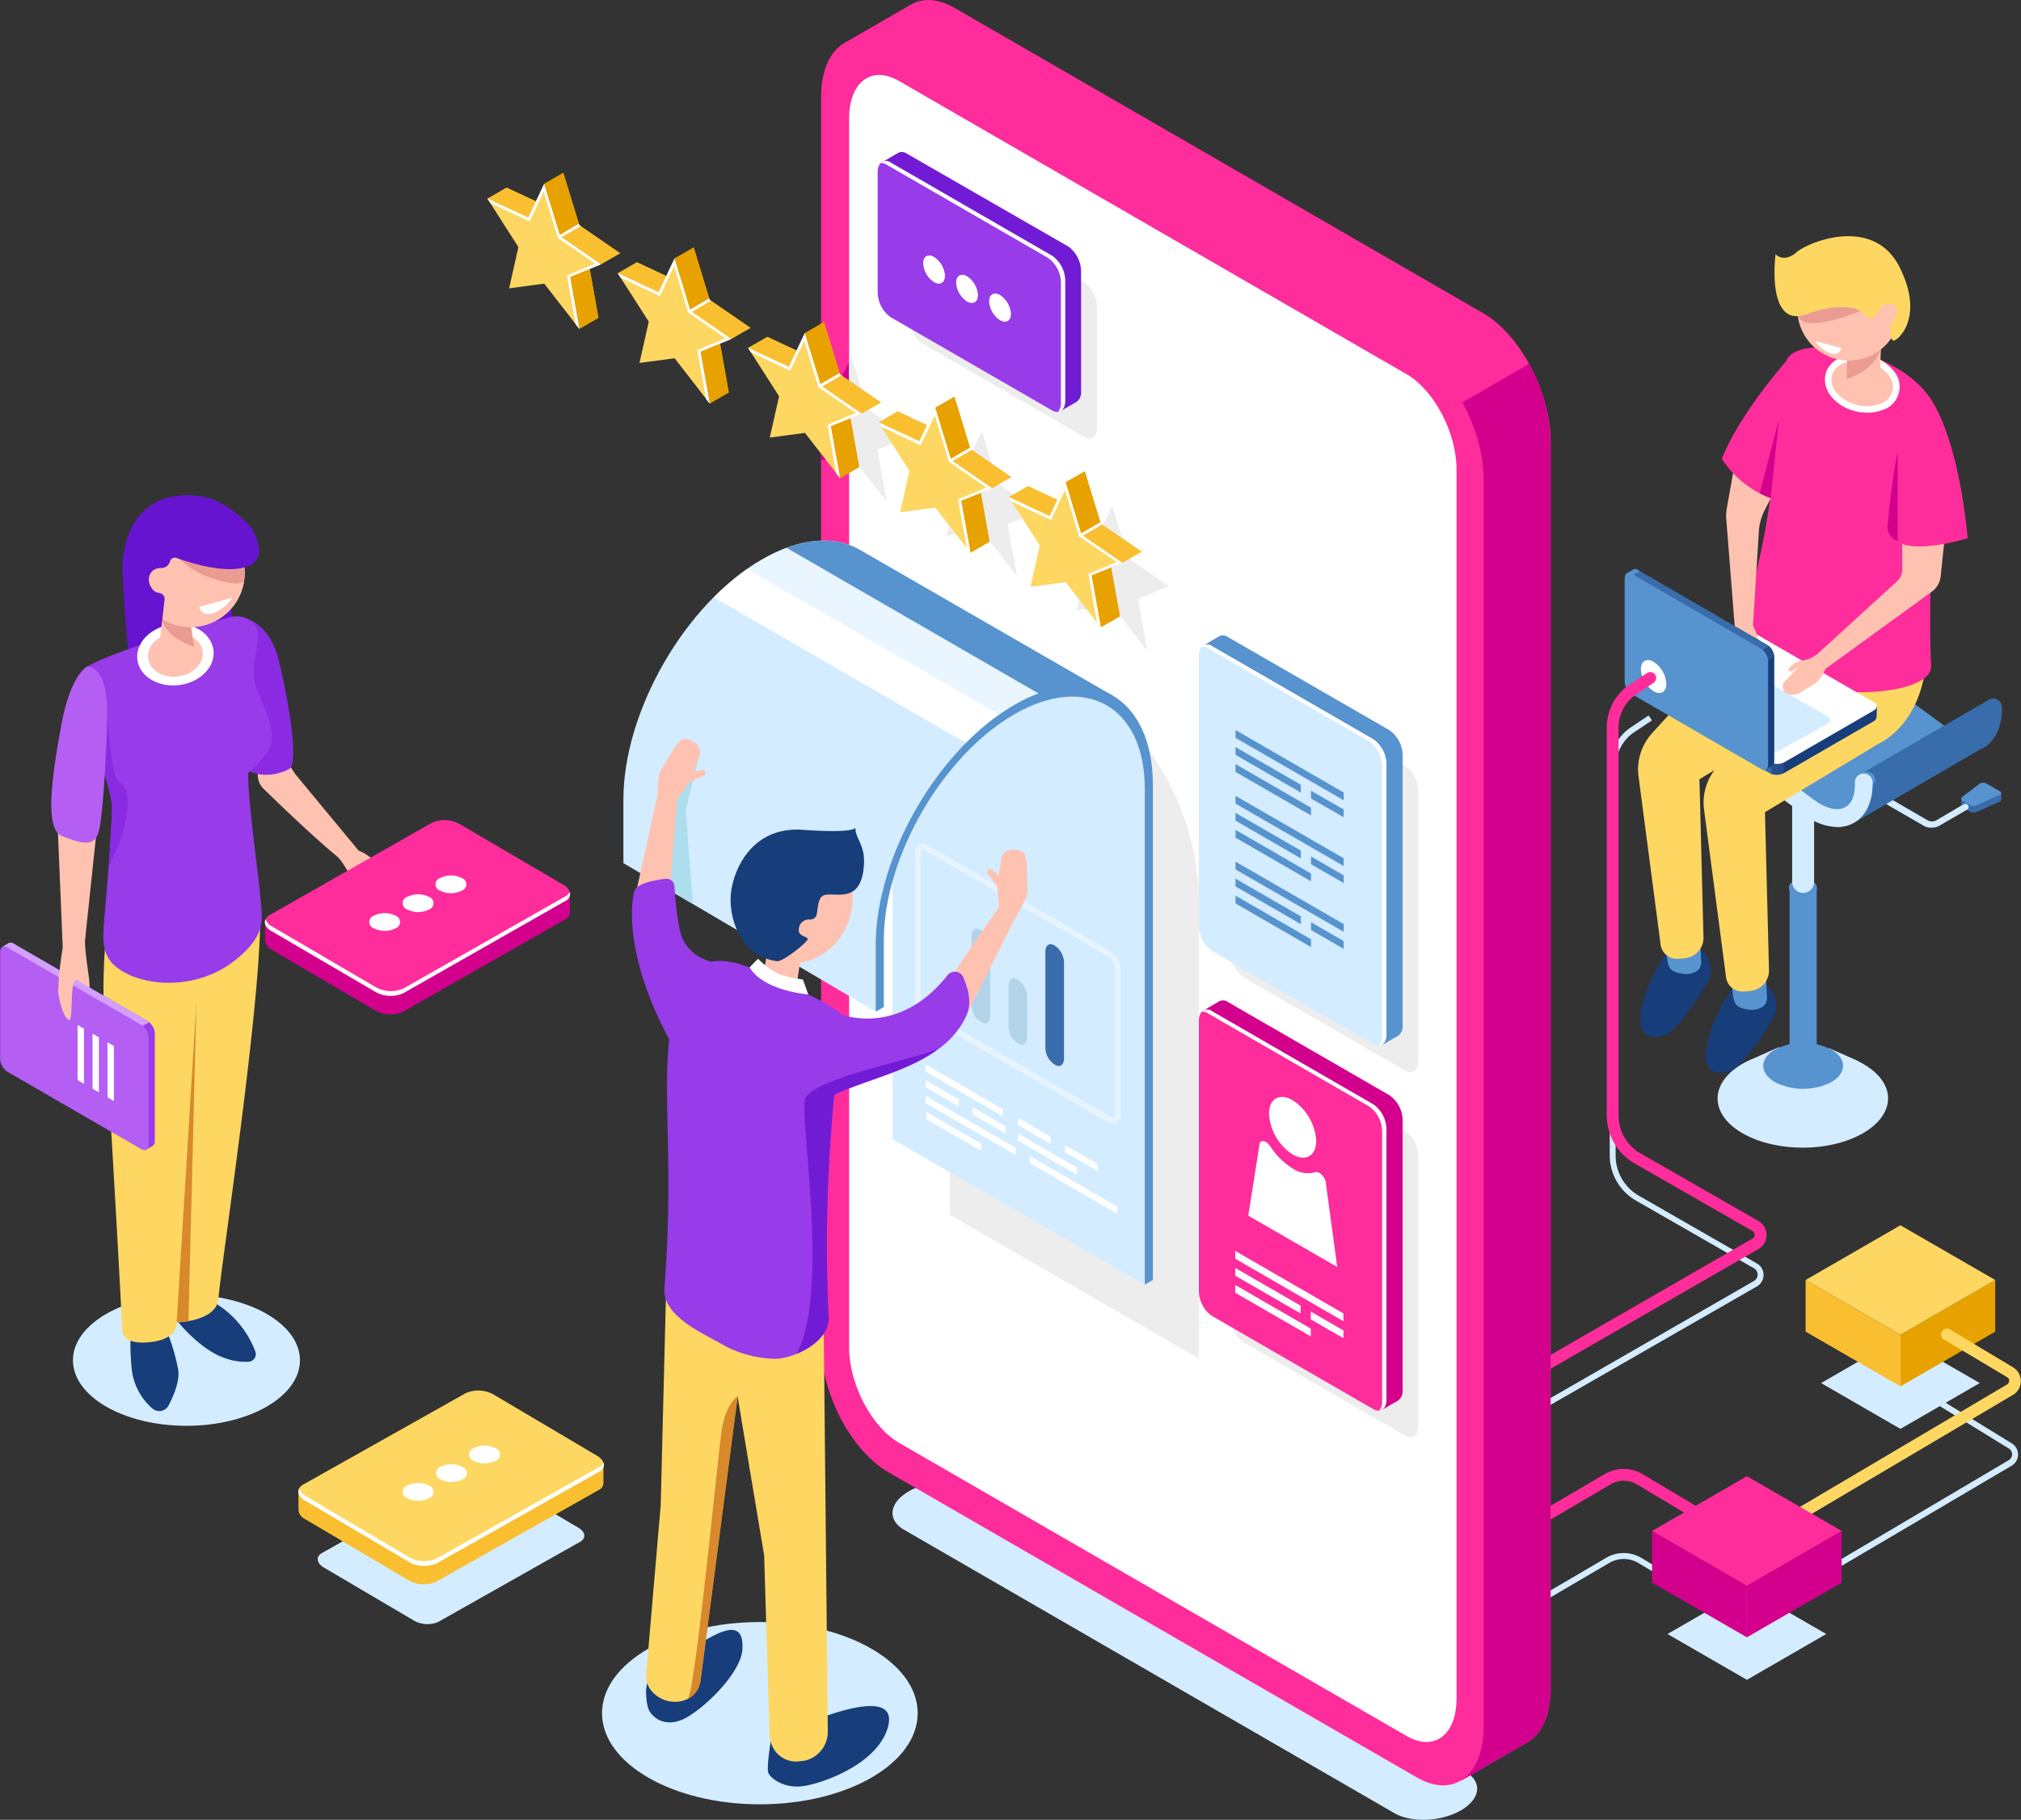 <svg xmlns="http://www.w3.org/2000/svg" xmlns:xlink="http://www.w3.org/1999/xlink" viewBox="0 0 342.41 308.27" xmlns:v="https://vecta.io/nano"><rect x="0" y="0" width="342.41" height="308.27" fill="#333333" stroke="none"/><style><![CDATA[.b{fill:#fff}.c{fill:#e8a200}.d{fill:#ffc2b0}.e{fill:#d4ecff}.f{fill:#5793ce}.g{fill:#fdd762}.h{fill:#f9bf30}.i{fill:#ff2c9c}.j{fill:#d3008d}.k{fill:#173d7a}.l{fill:#983be9}.m{fill:#396caa}.n{fill:#ededed}.o{fill:#ea9c92}]]></style><defs><radialGradient id="A" cx="231.79" cy="124.57" r="46.8" gradientUnits="userSpaceOnUse"><stop offset="0" stop-color="#01c8ef"/><stop offset=".09" stop-color="#03bee9"/><stop offset=".24" stop-color="#08a5d7"/><stop offset=".43" stop-color="#107bbb"/><stop offset=".45" stop-color="#1177b8"/><stop offset="1" stop-color="#112564"/></radialGradient><path id="B" d="M238.08 181.37l-27.35-15.79a5.31 5.31 0 0 1-2.2-4.21v-45.76c0-1.62 1-2.37 2.2-1.67l27.35 15.79a5.27 5.27 0 0 1 2.2 4.21v45.76c0 1.62-.98 2.37-2.2 1.67z"/><path id="C" d="M223 193.27c0 2.54-1.79 3.57-4 2.3a8.82 8.82 0 0 1-4-6.91c0-2.54 1.79-3.57 4-2.3a8.82 8.82 0 0 1 4 6.91z"/><path id="D" d="M224.65 200.46a.5.5 0 0 0 0-.12c-.17-1.07-1.18-2-1.85-1.77a4.54 4.54 0 0 1-3.78-.64 11.88 11.88 0 0 1-3.78-3.73c-.67-1-1.69-1.24-1.86-.37v.1l-1.9 12 15.09 8.71z"/><path id="E" d="M95.44 29.26l2.71 8.88 6.93 4.77-5.26 2.14 1.58 8.81-5.96-7.66-5.95.79 1.57-7-5.25-8.21 6.93 3.23 2.7-5.75z"/><path id="F" d="M117.53 41.9l2.7 8.88 6.93 4.77-5.25 2.14 1.57 8.81-5.95-7.66-5.96.79 1.58-7-5.26-8.21 6.93 3.24 2.71-5.76z"/></defs><path d="M257.67 273.53l-.51-.86 14.93-8.76a5.86 5.86 0 0 1 6 0l12.34 7.37-.51.86-12.34-7.37a4.85 4.85 0 0 0-4.95 0zm44.42-2.42l-.51-.86 38.74-22.89a1.18 1.18 0 0 0 .59-1 1.2 1.2 0 0 0-.59-1l-12.86-7.9.53-.85 12.85 7.89a2.21 2.21 0 0 1 1.07 1.9 2.17 2.17 0 0 1-1.09 1.89zm-42.18-31.52l-.5-.87L297.16 217a1.24 1.24 0 0 0 .63-1.08 1.27 1.27 0 0 0-.63-1.08l-20-11.47a8.87 8.87 0 0 1-4.43-7.66V130a8.21 8.21 0 0 1 3.59-6.8l3-2 .56.83-3 2a7.21 7.21 0 0 0-3.15 6v65.73a7.83 7.83 0 0 0 3.93 6.79l20 11.48a2.24 2.24 0 0 1 1.13 1.94 2.22 2.22 0 0 1-1.13 1.95z" class="e"/><path d="M257.41 260.34a1 1 0 0 1-.5-1.86l14.93-8.75a6.33 6.33 0 0 1 6.48 0l12.34 7.37a1 1 0 0 1-1 1.72l-12.34-7.38a4.38 4.38 0 0 0-4.44 0l-14.93 8.76a1 1 0 0 1-.54.14z" class="i"/><path d="M236.24 307.14l-83.07-48c-2.89-1.67-2.53-4.58.8-6.51h0c3.34-1.92 8.38-2.13 11.27-.46l83.08 48c2.89 1.67 2.52 4.58-.81 6.51h0c-3.34 1.92-8.38 2.13-11.27.46zm79.46-126.9a15.72 15.72 0 0 0-2-1h0l-3.82-1.69.29.66a24.7 24.7 0 0 0-8.95-.09l.18-.74-4.49 2a15.37 15.37 0 0 0-1.68.82c-5.63 3.25-5.63 8.52 0 11.77s14.77 3.25 20.4 0 5.7-8.48.07-11.73z" class="e"/><g class="f"><path d="M310.28 183.31a10.59 10.59 0 0 1-9.56 0c-2.64-1.53-2.64-4 0-5.52a10.56 10.56 0 0 1 9.56 0c2.64 1.52 2.64 3.99 0 5.52z"/><path d="M305.5 181.6h0a2.3 2.3 0 0 1-2.3-2.3v-29h4.6v29a2.3 2.3 0 0 1-2.3 2.3z"/><path d="M307.12 151.31a3.66 3.66 0 0 1-3.32 0 1 1 0 0 1 0-1.91 3.66 3.66 0 0 1 3.32 0 1 1 0 0 1 0 1.91z"/></g><path d="M305.5 151.26h0a1.87 1.87 0 0 1-1.86-1.87v-27.3h3.72v27.3a1.87 1.87 0 0 1-1.86 1.87z" class="e"/><path d="M332.28 136.4v-1.07l1.51-.22 1.69-1.26a1.12 1.12 0 0 1 1.12 0l1.24.72 1.24-.18v1.08a.41.41 0 0 1-.28.33l-3.94 1.75a1.23 1.23 0 0 1-1 0l-1.31-.75a.39.39 0 0 1-.22-.32z" class="m"/><path d="M332.44 135l3-2.27a1.14 1.14 0 0 1 1.12 0l2.26 1.31c.32.18.29.48-.07.64l-3.94 1.75a1.23 1.23 0 0 1-1 0l-1.31-.76c-.27-.19-.3-.45-.06-.67z" class="f"/><path d="M327.32 140.2a2.44 2.44 0 0 0 1.21-.3l4.72-2.73a.53.53 0 0 0 .2-.74.54.54 0 0 0-.74-.2L328 139a1.57 1.57 0 0 1-1.34 0l-7.85-4.55a.55.55 0 0 0-.55 1l7.85 4.54a2.48 2.48 0 0 0 1.21.21z" class="e"/><path d="M281.92 130.21l7.58-4.4-4.24-1.92-3.64 2.58.3 3.74z" fill="url(#A)"/><path d="M330.6 123.67a11.32 11.32 0 0 1-1.27-.79L313.18 111c-2.92-2.14-5.92-2.69-8.25-1.51l-.17.1-22.32 12.94 2 .67 7.81 3.54 10.63 7.54 8.39 4.46.38.08c2-1.65 4.15-3.07 5.35-5.47 2.08-3.63 7.86-4.67 11.26-7.62.34.22.69.42 1 .6a7.56 7.56 0 0 0 1.34-2.66z" class="f"/><path d="M337.69 118.33a1.46 1.46 0 0 0-.91.32h0l-21.83 12.64.8 3.26.82-.39c-1.25 2-3.17 3.23-4.91 4.7l2.47.52 21.38-12.44.3-.13a6.31 6.31 0 0 0 .82-.52h0c1.63-1.25 2.55-3.44 2.55-6.17v-.26a1.5 1.5 0 0 0-1.49-1.53z" class="m"/><path d="M307.79 108.92a9.12 9.12 0 0 1 4.29 1.39 9.12 9.12 0 0 0-4.29-1.39z" fill="#eaeaea"/><path d="M317.74 132.3v-.25a1.51 1.51 0 0 0-3 0v.25c0 2-.63 3.48-1.75 4s-3.16.16-5.11-1.26l-16.15-11.84c-2.49-1.82-5-2.48-7.17-1.91l13.34-7.74-15.46 9 2 .67 7.81 3.54 10.63 7.54 8.39 4.45.38.09c2-1.65 4.15-3.07 5.35-5.47a6 6 0 0 1 .73-1s.01-.04.01-.07z" class="f"/><path d="M311.26 140.11a9.8 9.8 0 0 1-5.62-2.11l-16.16-11.84c-1.94-1.43-3.85-1.89-5.11-1.26s-1.75 2-1.75 4a1.5 1.5 0 1 1-3 0c0-3.17 1.24-5.62 3.4-6.71 2.32-1.18 5.32-.63 8.24 1.51l16.15 11.84c1.95 1.42 3.86 1.89 5.11 1.25s1.75-2 1.75-4v-.26a1.5 1.5 0 1 1 3 0v.26c0 3.18-1.23 5.62-3.39 6.72a5.8 5.8 0 0 1-2.62.6z" class="e"/><path d="M298.57 166.58s-3.05-1.53-4.91.75-4.54 7.67-4.66 11.32 2.89 3.4 4.65 2.54 6.92-8.34 7.23-9.8a5.07 5.07 0 0 0-.87-3.83c-.46-.39-1.44-.98-1.44-.98z" class="k"/><path d="M299.23 165.85l.14 3.15a1.79 1.79 0 0 1-.89 1.64 3.51 3.51 0 0 1-2.35.36c-2.29-.36-2.49-1-2.66-4.17s5.76-.98 5.76-.98z" class="f"/><path d="M287.43 160.52s-3-1.53-4.91.75-4.52 7.73-4.62 11.32 2.88 3.4 4.64 2.54 6.92-8.34 7.23-9.8a5.1 5.1 0 0 0-.86-3.83c-.5-.39-1.48-.98-1.48-.98z" class="k"/><path d="M288.09 159.79l.14 3.15a1.77 1.77 0 0 1-.89 1.64 3.49 3.49 0 0 1-2.34.36c-2.3-.37-2.5-1-2.66-4.17s5.75-.98 5.75-.98z" class="f"/><g class="g"><path d="M315.24 101.91c-.9-14.65-15.87 2.16-15.87 2.16l-10.24 10-9.22 10.13a9.11 9.11 0 0 0-2.3 7.31l3.74 28.49a2.78 2.78 0 0 0 2.8 2.43 9.31 9.31 0 0 0 1.38-.12 3.46 3.46 0 0 0 3.08-3.68l-.68-26.63 19.37-11.68s8.84-3.75 7.94-18.41z"/><path d="M326.38 107.5c-.9-14.66-15.87 2.15-15.87 2.15l-10.24 10-9.27 10.18a9.09 9.09 0 0 0-2.29 7.3l3.73 28.42a2.8 2.8 0 0 0 2.8 2.42 9.43 9.43 0 0 0 1.39-.12 3.47 3.47 0 0 0 3.08-3.68l-.68-26.58 19.37-11.68s8.88-3.76 7.98-18.41z"/></g><path d="M317.52 60.46c11.35 4.71 11.12 11.41 11.12 11.41s-2.22 24.6-1.46 41c.32 6.86-36.48 7.39-31-10.93 6.47-21.59 4.05-39.08 7.07-41.72s11.34-.97 14.27.24z" class="i"/><ellipse cx="315.51" cy="64.95" rx="4.31" ry="5.85" transform="matrix(.249 -.968 .968 .249 173.91 354.28)" class="d"/><path d="M316.37 69.91a8.21 8.21 0 0 1-2.07-.26 7.57 7.57 0 0 1-4-2.44 4.35 4.35 0 0 1-1-3.86c.67-2.59 4-4 7.41-3.1a7.61 7.61 0 0 1 4 2.44 4.11 4.11 0 0 1-1.71 6.75 7.13 7.13 0 0 1-2.63.47zm-1.73-8.84c-2.11 0-3.87 1-4.27 2.56a3.23 3.23 0 0 0 .79 2.89 6.86 6.86 0 0 0 7.39 1.91 3.29 3.29 0 0 0 2.1-2.15h0a3.26 3.26 0 0 0-.8-2.89 6.4 6.4 0 0 0-3.4-2.08 7.74 7.74 0 0 0-1.81-.24z" class="b"/><path d="M313,60a30.14,30.14,0,0,1-.1,4c-.07,1.13,3.89,2.19,4.92,1.16s.61-2.08.86-5.93S313,60,313,60Z" class="d"/><path d="M318.66,59.23s-1,3.57-5.78,4.94l.07-3.25Z" class="o"/><path d="M321.7 50.17a8.73 8.73 0 1 1-10.64-6.27 8.73 8.73 0 0 1 10.64 6.27z" class="d"/><path d="M315.25,52.67s-4.81,2.06-8.14,2.09-2.6-2.77-2.6-2.77l9.89-1.43Z" class="o"/><path d="M306.12 53.22s4.19-1.78 7.86-1a3.81 3.81 0 0 1 2.22 1.32 1.32 1.32 0 0 0 .68.49c.65.14 1.71-2.56 3-2.62s2.11.83 1.07 2.5-.68 3.52-.21 3.79 5.55-3.62 1.08-12.48S306 41.1 304.2 42.89c0 0-1.86 1.62-3.37.18 0 0-1.7 12.71 5.29 10.15z" class="g"/><path d="M322.28,89.84v6.65a2.73,2.73,0,0,1-.88,2l-13.65,12.44,1.55,2.37,18-13.07a3.68,3.68,0,0,0,1.5-2.58L330,86.06Z" class="d"/><path d="M327.68 68.55s4.15 6.23 5.69 22.62c0 0-7.08 2.29-11.09 1s5.4-23.62 5.4-23.62z" class="i"/><path d="M321.52,76.43a115,115,0,0,0-1.71,12.75,2.62,2.62,0,0,0,1.71,2.52h0Z" class="j"/><path d="M318 119.57l-3-.4-19.47-11.24a2.71 2.71 0 0 0-2.44.1l-13.8 8-1.82-.24v1.82a.71.71 0 0 0 .42.64L299.92 131a2.71 2.71 0 0 0 2.44-.1l15-8.67a1 1 0 0 0 .59-.82h0z" class="k"/><path d="M303.35 112.47l-1.39-.8h-15.21l-7.5 4.32-1.82-.24v1.82a.71.71 0 0 0 .42.64L299.92 131a2.3 2.3 0 0 0 1.26.24z" class="m"/><path d="M278.24 115.86l-.81-.11v1.82a.71.71 0 0 0 .42.64l.39.22z" class="f"/><path d="M300.14,131.06a2.87,2.87,0,0,0,2.07-.13v-3.09h-2.07Z" fill="#274f89"/><path d="M299.92 129.14l-22.07-12.75c-.63-.36-.55-1 .17-1.4l15-8.68a2.74 2.74 0 0 1 2.44-.1l22.1 12.79c.62.36.55 1-.17 1.4l-15 8.68a2.74 2.74 0 0 1-2.47.06z" class="b"/><path d="M299.55 127.21l-18.36-10.6c-.51-.3-.45-.82.15-1.17l8.05-4.53a2.28 2.28 0 0 1 2-.08l18.35 10.59c.52.3.46.83-.14 1.17l-8.06 4.53a2.23 2.23 0 0 1-1.99.09z" class="e"/><g class="d"><path d="M293.91 105.9l-.23 1.52a11.11 11.11 0 0 0 .1 3.9l.27 1.35a1.89 1.89 0 0 0 1.51 1.48h0a1 1 0 0 0 1.22-.91l.37-3.26s.83 1.1 1.23 1.1-.45-3.26-1.36-5.11-3.11-.07-3.11-.07z"/><path d="M301.39,81.69,299,86.38a9.22,9.22,0,0,0-1,3.56l-1,16-3.11-.07-1.42-18a7.11,7.11,0,0,1,.08-1.66l1.62-9.13Z"/></g><path d="M299.17 130.36l-1.85-2.36-19.46-11.27a2.72 2.72 0 0 1-1.13-2.16V98.63l-1.12-1.46 1.05-.61a.72.72 0 0 1 .77 0l22.05 12.77a2.69 2.69 0 0 1 1.13 2.16v17.35a1 1 0 0 1-.41.93h0z" class="k"/><path d="M285.71 121.23l-1.38-.81-7.59-13.18v-8.66l-1.12-1.46 1.05-.61a.72.72 0 0 1 .77 0l22.05 12.77a2.23 2.23 0 0 1 .83 1z" class="m"/><path d="M276.13 97.77l-.5-.65 1.05-.61a.72.72 0 0 1 .77 0l.38.22z" class="f"/><path d="M299.7,109.47a2.82,2.82,0,0,1,.92,1.86l-2.15,1.24-1-1.79Z" fill="#274f89"/><path d="M298.45 109.94L276.4 97.17c-.63-.36-1.13 0-1.14.85v17.35a2.67 2.67 0 0 0 1.12 2.16l22.06 12.77c.62.37 1.13 0 1.13-.85V112.1a2.69 2.69 0 0 0-1.12-2.16z" class="f"/><path d="M309.3 113.3l-.36.74a4.83 4.83 0 0 1-1.84 2l-2.19 1.35a2.19 2.19 0 0 1-2.24 0h-.07a1.32 1.32 0 0 1-.19-2l2.29-2.35s-1.29 1-1.65.59 1.25-1.71 2.41-1.76a4.65 4.65 0 0 0 2.29-1z" class="d"/><path d="M303.49 60.21s-8.39 9.13-11.78 17.51a17.14 17.14 0 0 0 9.9 7.2c7.02 2.08 1.88-24.71 1.88-24.71z" class="i"/><path d="M300 84.38l1.36-13.14-3.21 12.31a18.69 18.69 0 0 0 1.85.83z" class="j"/><path d="M309.78,58.37l-2.26-.62a5.45,5.45,0,0,0,2.65,2.12c1.57.44,1.82-.9,1.82-.9Z" class="b"/><path d="M251.28 53.05L161.77 1.36c-2.94-1.7-5.61-1.74-7.63-.47h0L142.9 7.38l7.53 1.4v212.31c0 8.38 5.09 18.12 11.38 21.74l88.26 51-2.52 7.82 11-6.37c2.55-1.31 4.18-4.6 4.18-9.33V74.79c-.06-8.38-5.16-18.11-11.45-21.74z" class="i"/><path d="M335.42 234.29l-13.44-7.76-13.44 7.76 13.44 7.76 13.44-7.76z" class="e"/><path d="M321.98 234.85v-8.75l16.06-9.27v8.75l-16.06 9.27z" class="c"/><path d="M321.98 226.1l-16.06-9.27v8.75l16.06 9.27v-8.75z" class="h"/><path d="M338.04 216.83l-16.06-9.27-16.06 9.27 16.06 9.27 16.06-9.27z" class="g"/><path d="M282.32 115.84c0 1.38-1 1.94-2.16 1.25a4.77 4.77 0 0 1-2.15-3.74c0-1.37 1-1.93 2.15-1.24a4.78 4.78 0 0 1 2.16 3.73z" class="b"/><path d="M259.66 233.42a1 1 0 0 1-.5-1.86l37.75-21.74a.72.72 0 0 0 .38-.64.74.74 0 0 0-.38-.65l-20-11.47a9.37 9.37 0 0 1-4.68-8.1v-65.73a8.71 8.71 0 0 1 3.81-7.21l3-2a1 1 0 0 1 1.13 1.65l-3 2a6.73 6.73 0 0 0-2.94 5.56V189a7.35 7.35 0 0 0 3.68 6.36l20 11.47a2.75 2.75 0 0 1 0 4.77l-37.75 21.73a1 1 0 0 1-.5.09z" class="i"/><path d="M150.39 221.09c0 8.38 5.09 18.12 11.38 21.74l88.26 51-2.52 7.82 11-6.37c2.55-1.31 4.18-4.6 4.18-9.33V74.79a28.28 28.28 0 0 0-3.62-13.15l-108.68 62.73z" class="j"/><path d="M240 301.07l-89.51-51.69c-6.29-3.63-11.38-13.37-11.38-21.75V16.5c0-8.38 5.09-12.23 11.38-8.6L240 59.59c6.29 3.63 11.38 13.36 11.38 21.75v211.12c-.01 8.38-5.1 12.24-11.38 8.61z" class="i"/><path d="M153.9 74.03l-6.93-4.77-2.71-8.88-2.71 5.75-2.46-1.15v4.89l.79 1.24-.79 3.53V78l5.17-.69 5.96 7.67-1.58-8.81 5.26-2.14z" class="j"/><path d="M238.32 294.08l-86-49.67c-4.67-2.7-8.46-9.94-8.46-16.17V20.12c0-6.23 3.79-9.1 8.46-6.4l86 49.67c4.68 2.7 8.46 9.93 8.46 16.16v208.13c0 6.23-3.78 9.09-8.46 6.4z" class="b"/><path d="M203.14,230.16l-42.22-24.38V103.15l19.89,11.48a44.65,44.65,0,0,1,22.33,38.67Z" class="n"/><g class="e"><path d="M145.82 93.22h0c-4.26-2.54-10.18-2.23-16.72 1.55-13 7.47-23.48 25.71-23.48 40.66v10.79l.45.26 42.29 24.88.64-12.91.53-5 2.24-7.78.26-1.19 4.81-9.7 3.79-4.73 3.07-3.66 7.48-5.89.66-.49 3.68-1.58 4.95-1.29h3.85l4.32.76z"/><path d="M151.22,193l1.37-.79V143.05a9.78,9.78,0,0,0-1.37,3.47Z"/><path d="M193.96 217.61l-42.74-24.63.44-46.52 1.63-4.7 4.95-8.51 5.85-6.94 5.28-4.22 5.7-3.47 10.35-1.18 5.48 3.1 3.06 4.68.96 7.19-.33 77.77-.63 7.43z"/></g><path d="M145.83 93.23c-3.57-2.13-8.29-2.24-13.57 0l43.55 25.14 4.67-1.21h3.85l4.32.76-42.83-24.7z" class="f"/><path d="M133.28,92.81a27.35,27.35,0,0,0-4.17,2c-1,.55-1.89,1.16-2.82,1.82l43.42,25.07,1.48-1.17.66-.49,3.68-1.58,1.47-.38Z" fill="#e9f6ff"/><path d="M164.08,126.1l5.9-4.65-43.4-25.06a42.59,42.59,0,0,0-5.64,4.8Z" class="b"/><path d="M195.33,216.82l-1.37.79V133.75C194,119.67,184,114,171.85,121s-22.11,24.21-22.11,38.28v11.31l-1.37.79v-11.3c0-14.95,10.53-33.19,23.48-40.67S195.33,118,195.33,133Z" class="f"/><path d="M118.6 127.42l-2.41 9.84 1.2 15.89-3.05-1.8-3.9-8.63 3.42-10.92 4.74-4.38z" fill="#aedeed"/><path d="M188.53 190.36a1.66 1.66 0 0 1-.8-.23l-31.08-17.95a3.79 3.79 0 0 1-1.64-3.07v-24.46a1.71 1.71 0 0 1 .73-1.55 1.38 1.38 0 0 1 1.41.07l31.08 18a3.82 3.82 0 0 1 1.63 3.07v24.46a1.69 1.69 0 0 1-.73 1.55 1.15 1.15 0 0 1-.6.11zm-32.18-46.42a.2.2 0 0 0-.11 0c-.1.06-.23.27-.23.68v24.46a2.81 2.81 0 0 0 1.14 2.21l31.08 17.94c.08.05.28.14.4.08s.23-.28.23-.69v-24.43a2.8 2.8 0 0 0-1.13-2.2l-31.08-18a.76.76 0 0 0-.3-.05z" opacity=".4" class="b"/><path d="M166.3 173.18l-.22-.13a3.5 3.5 0 0 1-1.47-2.8V158.6c0-1.08.66-1.58 1.47-1.11l.22.12a3.53 3.53 0 0 1 1.46 2.81v11.65c0 1.08-.65 1.58-1.46 1.11zm6.25 3.61l-.22-.13a3.51 3.51 0 0 1-1.47-2.8V167c0-1.08.66-1.58 1.47-1.11l.22.13a3.49 3.49 0 0 1 1.46 2.8v6.82c-.01 1.12-.65 1.62-1.46 1.15z" fill="#b2d3ea"/><path d="M178.8 180.4l-.22-.13a3.51 3.51 0 0 1-1.47-2.8v-16.24c0-1.08.66-1.57 1.47-1.11l.22.13a3.51 3.51 0 0 1 1.47 2.8v16.24c0 1.08-.66 1.58-1.47 1.11z" class="m"/><ellipse cx="128.74" cy="290.21" rx="26.74" ry="15.44" class="e"/><path d="M112.36 282a5.1 5.1 0 0 0-2.88 5.11 8.45 8.45 0 0 0 .42 2.49c.59 1.25 2.53 3 5.63 1.73s10-7.7 10.25-11.93c.48-7.85-8.52.53-13.42 2.6zm18.22 13s-.75 4.53-.39 5.36 2.52 2.61 5.71 2.23 12.36-3.55 14.41-9.6c3.16-9.37-17.71.71-17.71.71z" class="k"/><path d="M139.54 222.52l.71 70.81a5 5 0 0 1-3.86 4.91c-.27.05-.55.08-.86.11a4.42 4.42 0 0 1-4.21-1.74 5.17 5.17 0 0 1-.94-2.86l-.91-30.23-4.51-27-6.25 47.84a4.11 4.11 0 0 1-1.71 3.15 4.73 4.73 0 0 1-2.85.77 5.2 5.2 0 0 1-3.78-1.86 3.82 3.82 0 0 1-.91-2.56l2.48-28.86.92-36.71z" class="g"/><g class="d"><path d="M130.37,159.13l-1.12,6.45a3,3,0,0,0,2.42,2.81c2.45.61,3.21-1,3.21-1l1.12-7.27Z"/><path d="M143.92 155.59c-1.75 5.53-7.15 8.74-12.07 7.17s-7.48-7.32-5.74-12.85 7.15-8.74 12.06-7.17 7.49 7.33 5.75 12.85z"/></g><path d="M130.66 165.7c-.17-.07-10.43-6.68-14.22.24-6.18 11.27-1.66 24.19-3.87 52.25-.37 4.7 6.32 7.56 9.48 9.37a19 19 0 0 0 9.21 2.62c3.2 0 9.35-2.83 9.13-7-1-19.28.67-35.52 2.25-51.29 0-.02-1.97-2.14-11.98-6.19z" class="l"/><path d="M125 236.49l-6.25 47.84a4.13 4.13 0 0 1-1.71 3.15 3.85 3.85 0 0 1-.53.3c1.29-1 5.08-41.12 5.78-45.59s2.71-5.7 2.71-5.7z" fill="#d8892b"/><path d="M163.93 171.54l8.59-17.05-2.7-1.7-8.9 12.99 3.01 5.76zm-56.66-18.1l4.18-19.01 3.33.03-1.25 15.77-6.26 3.21z" class="d"/><path d="M142.64 171.87s9.61 3.79 17.86-6.62a1.58 1.58 0 0 1 2.65.17c.74 1.71 1.67 4.28.55 6.71-5 10.7-22 10.33-26.12 16.33s5.06-16.59 5.06-16.59zm-18.49-8.54s-7.93.61-9.07-6.26a53.36 53.36 0 0 1-.8-6.86 1.37 1.37 0 0 0-1.55-1.34c-1.9.23-4.84.8-5.24 2.07-.6 1.9-1.72 11.23 6.12 25.53 5.13 9.37 10.54-13.14 10.54-13.14z" class="l"/><path d="M111.43 134.47l.08-2.16a4.5 4.5 0 0 1 .65-2.17l2.2-3.61.57-.72a1.65 1.65 0 0 1 2.19-.37l.51.31a2.11 2.11 0 0 1 1 1.89l-1.14 3.09 1.44-.28a.51.51 0 0 1 .6.41h0a.51.51 0 0 1-.32.56l-2.34 1-2.13 3zm61.15 20.13l1-1.92a4.44 4.44 0 0 0 .5-2.2l-.12-4.23-.15-.91a1.66 1.66 0 0 0-1.72-1.41h-.6a2.06 2.06 0 0 0-1.77 1.16l-.54 3.24-1.11-1a.51.51 0 0 0-.72.06h0a.51.51 0 0 0 0 .65l1.57 2 .41 4.13z" class="d"/><path d="M136.37 186.31c-.83 3.81 4.2 32.53-1.39 43 2.79-1.14 5.56-3.35 5.41-6.19a261.87 261.87 0 0 1 .94-37.64c4.78-2.42 12.26-3.87 17.54-7.74-5.67 2.13-21.75 5.18-22.5 8.57z" fill="#721bd5"/><path d="M127 163.88l1.43-1.47s2.34 2.4 4.22 2.81a21.3 21.3 0 0 0 3.38.7l.91 2.53s-7.49-.54-9.94-4.57z" class="b"/><path d="M137.23 155.77a1.23 1.23 0 0 0 1-.51c.39-.57.14-3.16 1.34-3.59 1.88-.67 6.33 1.68 6.8-5.09.25-3.51-1.46-4.45-1.45-6.38 0 0 .14 1-8.91.37s-12 7.43-12.21 11.26 1.64 10.13 7.83 11c1 .14 5.33-3.32 5.22-3.78s-1.74-.42-1.5-1.75a1.7 1.7 0 0 1 1.88-1.53z" class="k"/><path d="M183.66 74l-27.35-15.77a5.25 5.25 0 0 1-2.2-4.2V33.69c0-1.62 1-2.36 2.2-1.66l27.35 15.79a5.27 5.27 0 0 1 2.2 4.2v20.34c0 1.64-.99 2.36-2.2 1.64z" class="n"/><path d="M181 41.76L153.6 26a1.4 1.4 0 0 0-1.41-.11h0l-2.65 1.53 1.86.68V48a5.27 5.27 0 0 0 2.2 4.2l26.14 15.1v2.3l2.68-1.54a1.94 1.94 0 0 0 .74-1.75V46a5.25 5.25 0 0 0-2.16-4.24z" fill="#721bd5"/><path d="M178.25 69.52L150.9 53.73a5.27 5.27 0 0 1-2.2-4.2V29.19c0-1.62 1-2.36 2.2-1.66l27.35 15.79a5.25 5.25 0 0 1 2.2 4.2v20.34c0 1.62-.98 2.36-2.2 1.66z" class="l"/><path d="M178.25 43.32L150.9 27.53a1.29 1.29 0 0 0-1.7.11 1.71 1.71 0 0 1 1 .25l27.35 15.79a5.27 5.27 0 0 1 2.2 4.2v20.34a2.21 2.21 0 0 1-.5 1.55c.73-.06 1.23-.76 1.23-1.91V47.52a5.25 5.25 0 0 0-2.23-4.2zm-18.15 3.4c0 1.18-.83 1.66-1.85 1.07a4.08 4.08 0 0 1-1.84-3.2c0-1.17.82-1.65 1.84-1.06a4.08 4.08 0 0 1 1.85 3.19zm5.59 3.28c0 1.18-.83 1.65-1.85 1.07a4.08 4.08 0 0 1-1.84-3.2c0-1.18.82-1.65 1.84-1.07a4.09 4.09 0 0 1 1.85 3.2zm5.59 3.18c0 1.17-.83 1.65-1.85 1.06a4.06 4.06 0 0 1-1.84-3.19c0-1.18.82-1.66 1.84-1.07a4.09 4.09 0 0 1 1.85 3.2z" class="b"/><use xlink:href="#B" class="n"/><path d="M235.37 123.67L208 107.89a1.4 1.4 0 0 0-1.42-.12h0l-2.58 1.52 1.87.68v45.34a5.25 5.25 0 0 0 2.2 4.21l26.14 15.09V177l2.68-1.55a2 2 0 0 0 .75-1.75v-45.82a5.29 5.29 0 0 0-2.27-4.21z" class="f"/><use xlink:href="#B" x="-5.41" y="-4.5" class="e"/><path d="M232.67 125.23l-27.35-15.79a1.29 1.29 0 0 0-1.7.12 1.62 1.62 0 0 1 1 .24l27.35 15.79a5.28 5.28 0 0 1 2.2 4.21v45.76a2.19 2.19 0 0 1-.5 1.55c.73-.06 1.23-.75 1.23-1.91v-45.76a5.27 5.27 0 0 0-2.23-4.21z" class="b"/><path d="M238.08 243.2l-27.35-15.79a5.27 5.27 0 0 1-2.2-4.2v-45.77c0-1.62 1-2.37 2.2-1.66l27.35 15.79a5.25 5.25 0 0 1 2.2 4.2v45.77c0 1.62-.98 2.36-2.2 1.66z" class="n"/><path d="M235.37 185.51L208 169.72a1.39 1.39 0 0 0-1.42-.11h0l-2.58 1.51 1.87.68v45.35a5.25 5.25 0 0 0 2.2 4.2l26.14 15.09v2.34l2.68-1.54a2 2 0 0 0 .75-1.75v-45.78a5.25 5.25 0 0 0-2.27-4.2z" class="j"/><path d="M232.67 238.7l-27.35-15.79a5.27 5.27 0 0 1-2.2-4.2v-45.77c0-1.62 1-2.37 2.2-1.66l27.35 15.79a5.25 5.25 0 0 1 2.2 4.2V237c0 1.66-.98 2.4-2.2 1.7z" class="i"/><path d="M232.67 187.07l-27.35-15.79a1.29 1.29 0 0 0-1.7.11 1.64 1.64 0 0 1 1 .25l27.35 15.79a5.25 5.25 0 0 1 2.2 4.2v45.77a2.21 2.21 0 0 1-.5 1.55c.73-.06 1.23-.76 1.23-1.91v-45.77a5.25 5.25 0 0 0-2.23-4.2z" class="b"/><path d="M54.55 263.08l24-13.54a4.61 4.61 0 0 1 4.14.21L98 258.8c1.22.72 1.34 1.79.27 2.39l-24 13.55a4.61 4.61 0 0 1-4.14-.22l-15.29-9c-1.23-.76-1.35-1.84-.29-2.44z" class="e"/><path d="M73.91 267.93l27.51-15.51a1.38 1.38 0 0 0 .82-1.16h0v-3.07l-1.54 1.26-17.09-10.12a5.28 5.28 0 0 0-4.74-.24l-26.3 14.81-2-1.19v3.1a1.92 1.92 0 0 0 1.13 1.53l17.5 10.35a5.25 5.25 0 0 0 4.71.24z" class="h"/><path d="M51.39 251.47L78.9 236a5.28 5.28 0 0 1 4.74.24l17.51 10.36c1.39.82 1.53 2.05.31 2.74L74 264.81a5.25 5.25 0 0 1-4.74-.25L51.7 254.21c-1.39-.82-1.53-2.05-.31-2.74z" class="g"/><path d="M74 264.81l27.51-15.5a1.32 1.32 0 0 0 .77-1.53 1.67 1.67 0 0 1-.71.71L74 264a5.28 5.28 0 0 1-4.74-.24l-17.5-10.36a2.27 2.27 0 0 1-1.08-1.22c-.31.66 0 1.44 1 2l17.51 10.35a5.25 5.25 0 0 0 4.81.28zm6.25-17.36a1.12 1.12 0 0 1 0-2.13 4.07 4.07 0 0 1 3.69 0 1.12 1.12 0 0 1 0 2.13 4.07 4.07 0 0 1-3.69 0zm-5.62 3.17a1.13 1.13 0 0 1 0-2.13 4.07 4.07 0 0 1 3.69 0 1.12 1.12 0 0 1 0 2.13 4.07 4.07 0 0 1-3.69 0zM69 253.79a1.12 1.12 0 0 1 0-2.13 4.07 4.07 0 0 1 3.69 0 1.13 1.13 0 0 1 0 2.13 4.1 4.1 0 0 1-3.69 0z" class="b"/><ellipse cx="31.59" cy="230.43" rx="19.23" ry="11.1" class="e"/><path d="M20.72,96.19s.49,10.19,1.27,17S39.26,108,39.26,108v-7.8Z" fill="#6614cf"/><path d="M29.51 223c.24.62 4.52 5.83 8.79 7.13a9.89 9.89 0 0 0 3.93.54 1.3 1.3 0 0 0 1.05-1.67 16.22 16.22 0 0 0-8.2-9c-7.25-3.66-5.57 3-5.57 3zm-1.43 2a35.62 35.62 0 0 1 2.11 7c.3 1.93-.76 4.43-1.63 6.09a1.78 1.78 0 0 1-2.77.48 10.26 10.26 0 0 1-3.47-6.63c-.5-5.33 0-6.26 0-6.26z" class="k"/><path d="M17.78,160.63a100.84,100.84,0,0,0,0,14.15c.56,7.44,2.56,42.21,2.93,50.58,0,0-.19,2.53,4.71,2S29.93,224,29.93,224s6.89-.09,7.1-4.15,7.06-48.46,7.06-64.43Z" class="g"/><path d="M46.63,125.87,50,131.1l11.59,14a2.6,2.6,0,0,1-1.84,1.64c-1.13.27-10.88-9-15.09-13.12a3.24,3.24,0,0,1-.45-4.11Z" class="d"/><path d="M40.05,104.42s5.36-.13,7.23,7.61,3.32,17.44,1.7,18.25c-4.87,2.42-7.95-.41-7.95-.41Z" fill="#8a2ae3"/><path d="M41.66 104.75a4.44 4.44 0 0 0-2.9-.16c-4.56 1.32-21.73 6.35-24.56 8.77-3.27 2.8 4.9 18.49 4.79 23.64s-.7 11.22-1.16 16.81-1.07 8.67 3.51 11.05 12.39 2.48 18.24-2 4.79-7.51 4.55-10.75-2.24-17.23-2.07-21.2a15.12 15.12 0 0 0 3.59-4.12c1.53-2.6-1.17-7.39-2.29-10.5s.63-6.67.29-9.21a2.9 2.9 0 0 0-1.99-2.33z" class="l"/><path d="M36.17 110.11c.36 2.82-2.23 5.49-5.8 5.94s-6.74-1.46-7.1-4.29 2.23-5.49 5.79-6 6.75 1.52 7.11 4.35z" class="b"/><g class="d"><path d="M34.33 110.34c.26 2-1.6 3.92-4.14 4.25s-4.82-1-5.08-3.07 1.59-3.92 4.14-4.25 4.82 1.05 5.08 3.07z"/><path d="M31.8 103.71s-3.1-2.55-3.71-1.26-1.09 6.83-1.09 6.83l6.15 1.65-.93-5.61s1.21-1.04-.42-1.61z"/><circle cx="32.24" cy="97.09" r="9.19" transform="matrix(.052 -.999 .999 .052 -66.41 124.2)"/></g><path d="M27.66 104.05l-.16.92c.62 3.2 5.41 4.6 5.41 4.6l-.71-4.25s.58-.49.42-1c-1.89-.58-4.28-1.11-4.96-.27z" class="o"/><g class="d"><circle cx="32.24" cy="97.09" r="9.19" transform="matrix(.052 -.999 .999 .052 -66.41 124.2)"/><path d="M9.61 135.99l1.02 24.58 3.6.37 2.34-22.13-6.96-2.82z"/></g><path d="M21.42 133.93c-.2-.85-1.77-1.56-2-2.67a101.15 101.15 0 0 1-1.53-14.18l-1 11.54C18 132 19 135.18 19 137l-.57 9.74s4.18-7.56 2.99-12.81z" fill="#8a2ae3"/><path d="M14.89 112.86s-2.87 1.1-4.5 9.92-2.85 17.68.06 18.82 5.32 2 6.17-.37 1.38-13.74 1.49-17.83.26-9.73-3.22-10.54z" fill="#b45ef4"/><path d="M60.74 144.08a7.62 7.62 0 0 1 2.68 1.8 16.84 16.84 0 0 1 1.84 2.46c.89 1.33 1.65 4.22 1.1 4.58s-3.67-4.84-4.17-3.63 0 2.33-.64 2.34-2.89-5.22-4.66-6.84 3.85-.71 3.85-.71z" class="d"/><path d="M29.93,224a14.07,14.07,0,0,0,2-.2h0l1.35-54Z" fill="#d8892b"/><path d="M24.73 194.76l-1.91-2.49L2.7 180.62a2.8 2.8 0 0 1-1.16-2.23v-16.47L.4 160.41l1.08-.63a.72.72 0 0 1 .78.05L25.07 173a2.77 2.77 0 0 1 1.16 2.23v17.93a1 1 0 0 1-.43 1h0z" class="l"/><g fill="#d29fff"><path d="M10.82 185.32l-1.43-.83-7.84-13.62v-9L.4 160.41l1.08-.63a.72.72 0 0 1 .78.05L25.07 173a2.31 2.31 0 0 1 .86 1z"/><path d="M.91 161.08l-.51-.67 1.08-.63a.72.72 0 0 1 .78.05l.41.23z"/></g><path d="M25.28,173.17a3,3,0,0,1,.95,1.92L24,176.38l-1.07-1.86Z" class="l"/><path d="M24 173.65L1.19 160.46c-.65-.38-1.17 0-1.17.88v17.93a2.81 2.81 0 0 0 1.17 2.24L24 194.7c.65.38 1.17 0 1.17-.88v-17.93a2.81 2.81 0 0 0-1.17-2.24z" fill="#b45ef4"/><path d="M19.3 186.52l-1.09-.63v-9.33l1.09.63v9.33zm-2.54-1.47l-1.08-.62v-9.33l1.08.63v9.32zm-2.53-1.46l-1.09-.63v-9.33l1.09.63v9.33z" class="b"/><path d="M10.66 160.37a54.84 54.84 0 0 0-.8 7.58c.14 1.83 1.12 4.87 1.87 4.8s0-7.39 1.33-6.66 1.45 2 2 1.54-1-6.71-.6-9.42-3.8 2.16-3.8 2.16z" class="d"/><path d="M35.77 97.9c4.61 1.63 5.51.64 5.55.58 0-.28.08-.56.1-.84a9.23 9.23 0 0 0-.31-2.94l-12-1.61a13 13 0 0 0 6.66 4.81z" class="o"/><path d="M41.75 88.48c-1.09-.93-5-5.53-12-4.45-4.39.68-8.09 3.68-8.91 10.51A15.71 15.71 0 0 0 25.06 107a4.66 4.66 0 0 0 .5-.25c1.75-1.16 1.94-1.8 1.94-1.8l.39-3.49a1 1 0 0 0-.87-1 1.76 1.76 0 0 1-1.29-.79c-1-1.32-.54-3.37 1.47-3.45a1.55 1.55 0 0 0 1.62-1.15.83.83 0 0 1 1.07-.56c2.3.83 8 2.63 11.59 1.59 4.66-1.25 1.35-6.69.27-7.62z" fill="#6614cf"/><path d="M36.51,102.05l2.81-.78a6.73,6.73,0,0,1-3.3,2.65c-2,.54-2.26-1.12-2.26-1.12Z" class="b"/><path d="M15.44 167.45l-2.39-1.37.9 1.47 1.21.45.28-.55z" fill="#d29fff"/><path d="M68.3 171.37l27.45-15.62a1.39 1.39 0 0 0 .81-1.16h0v-3.07l-1.53 1.27-17.16-10.06a5.28 5.28 0 0 0-4.74-.22L46.9 157.44l-2-1.18v3.09a2 2 0 0 0 1.1 1.52l17.55 10.28a5.28 5.28 0 0 0 4.75.22z" class="j"/><path d="M45.71 155l27.45-15.62a5.28 5.28 0 0 1 4.74.23l17.54 10.27c1.4.82 1.55 2.05.33 2.74l-27.45 15.63a5.25 5.25 0 0 1-4.74-.22L46 157.75c-1.36-.82-1.51-2.04-.29-2.75z" class="i"/><path d="M68.32 168.25l27.45-15.62a1.29 1.29 0 0 0 .76-1.52 1.69 1.69 0 0 1-.7.71l-27.45 15.62a5.28 5.28 0 0 1-4.74-.23l-17.55-10.27a2.23 2.23 0 0 1-1.09-1.22c-.32.66 0 1.45 1 2L63.58 168a5.25 5.25 0 0 0 4.74.25zm6.24-17.38a1.12 1.12 0 0 1 0-2.13 4.1 4.1 0 0 1 3.69 0 1.13 1.13 0 0 1 0 2.13 4.1 4.1 0 0 1-3.69 0zM69 154.06a1.12 1.12 0 0 1 0-2.13 4.1 4.1 0 0 1 3.69 0 1.13 1.13 0 0 1 0 2.13 4 4 0 0 1-3.69 0zm-5.66 3.19a1.12 1.12 0 0 1 0-2.13 4.07 4.07 0 0 1 3.69 0 1.13 1.13 0 0 1 0 2.13 4.07 4.07 0 0 1-3.69 0z" class="b"/><g class="j"><use xlink:href="#C"/><use xlink:href="#D"/></g><g class="b"><use xlink:href="#C"/><use xlink:href="#D"/><path d="M227.61 223.81l-18.32-10.58v-1.32l18.32 10.58v1.32zm-5.53 2.57L209.29 219v-1.32l12.79 7.38v1.32zm-1.73-3.88l-11.06-6.39v-1.32l11.06 6.39v1.32zm7.26 4.19l-5.53-3.19v-1.32l5.53 3.19v1.32z"/></g><path d="M227.66 135.57l-18.33-10.58v-1.32l18.33 10.58v1.32zm-5.54 2.57l-12.79-7.38v-1.32l12.79 7.38v1.32zm-1.72-3.88l-11.07-6.39v-1.32l11.07 6.39v1.32zm7.26 4.19l-5.54-3.19v-1.32l5.54 3.19v1.32zm0 8.26l-18.33-10.58v-1.32l18.33 10.58v1.32zm-5.54 2.58l-12.79-7.39v-1.32l12.79 7.39v1.32zm-1.72-3.88l-11.07-6.39v-1.32l11.07 6.39v1.32zm7.26 4.18l-5.54-3.19v-1.32l5.54 3.2v1.31zm0 8.26l-18.33-10.57v-1.32l18.33 10.57v1.32zm-5.54 2.58l-12.79-7.39v-1.32l12.79 7.39v1.32zm-1.72-3.88l-11.07-6.39v-1.32l11.07 6.39v1.32zm7.26 4.19l-5.54-3.2v-1.32l5.54 3.2v1.32z" class="f"/><path d="M169.92 189.11l-13.07-7.55v-1.22l13.07 7.55v1.22zm8.1 4.68l-5.58-3.23v-1.22l5.58 3.23v1.22zm-7.65-1.76l-5.58-3.23v-1.22l5.58 3.23v1.22zm12.09 6.97l-10.02-5.78V192l10.02 5.78V199zm6.85 6.62l-14.81-8.56v-1.22l14.81 8.56v1.22zM186 198.4l-5.58-3.23v-1.22l5.58 3.23v1.22zm-23.57-10.96l-5.58-3.22V183l5.58 3.22v1.22zm9.67 8.24l-15.28-8.82v-1.22l15.28 8.82v1.22zm-5.88-.74l-9.22-5.32v-1.22l9.22 5.32v1.22z" class="b"/><path d="M301.84 259.27a1 1 0 0 1-.51-1.86l38.73-22.89a.72.72 0 0 0 .35-.61.7.7 0 0 0-.34-.61L329.5 227a1 1 0 1 1 1-1.71l10.57 6.34a2.71 2.71 0 0 1 0 4.65l-38.73 22.89a1.06 1.06 0 0 1-.5.1z" class="g"/><path d="M309.41 276.8l-13.44-7.76-13.45 7.76 13.45 7.76 13.44-7.76z" class="e"/><g class="j"><path d="M295.97 277.36v-8.74l16.06-9.28v8.75l-16.06 9.27z"/><path d="M295.97 268.62l-16.07-9.28v8.75l16.07 9.27v-8.74z"/></g><path d="M312.03 259.34l-16.06-9.27-16.07 9.27 16.07 9.28 16.06-9.28z" class="i"/><path d="M166.34 73.02l2.71 8.88 6.93 4.77-5.26 2.14 1.58 8.81-5.96-7.67-5.95.79 1.58-6.99-5.26-8.21 6.93 3.23 2.7-5.75zm22.09 12.64l2.71 8.88 6.92 4.77-5.25 2.14 1.57 8.81-5.95-7.67-5.96.8 1.58-7-5.26-8.21 6.93 3.23 2.71-5.75zM153.9 74.03l-6.93-4.77-2.71-8.88-.41.87v16.12l.41-.06 5.96 7.67-1.58-8.81 5.26-2.14z" class="n"/><use xlink:href="#E" class="c"/><path d="M82.58 33.64l3.23-1.86 5 2.33v3.44a17.48 17.48 0 0 1-2.2.18c-.15 0-6.03-4.09-6.03-4.09z" class="h"/><path d="M101.4 53.86l-3.23 1.86-1.58-8.81 1.56-1.66 1.76.3z" class="c"/><path d="M92.21 31.12L94.92 40l6.93 4.76-5.26 2.15 1.58 8.81-5.96-7.67-5.95.79 1.57-6.99-5.25-8.21 6.92 3.23 2.71-5.75z" class="g"/><path d="M98.17 55.72l-1.58-8.81 5.26-2.15L94.92 40l-2.71-8.88-2.71 5.75-6.92-3.23.48.75 6.68 3.12 2.38-5.06 2.39 7.85 6.33 4.36-4.79 2 1.48 8.29z" class="b"/><path d="M92.21 31.12l3.23-1.86 2.71 8.88L94.92 40l-2.71-8.88z" class="c"/><path d="M105.08 42.91l-3.23 1.85L94.92 40l3.23-1.86 6.93 4.77z" class="h"/><path d="M95.08 40.22l-.49-.28 3.49-2.04.07.24.23.16-3.3 1.92z" class="b"/><use xlink:href="#F" class="c"/><path d="M104.66 46.28l3.23-1.86 5 2.33v3.44a17.64 17.64 0 0 1-2.2.18c-.14 0-6.03-4.09-6.03-4.09z" class="h"/><path d="M123.48,66.5l-3.23,1.86-1.57-8.81,1.56-1.66,1.76.3Z" class="c"/><path d="M114.3 43.76l2.7 8.88 6.93 4.77-5.26 2.14 1.58 8.81-5.95-7.67-5.96.79 1.58-6.99-5.26-8.21 6.93 3.23 2.71-5.75z" class="g"/><path d="M120.25 68.36l-1.57-8.81 5.25-2.14-6.93-4.77-2.7-8.88-2.71 5.75-6.93-3.23.48.75 6.68 3.12 2.38-5.06 2.39 7.85 6.34 4.36-4.8 2 1.49 8.3z" class="b"/><path d="M114.3 43.76l3.23-1.86 2.7 8.88-3.23 1.86-2.7-8.88z" class="c"/><path d="M127.16 55.55l-3.23 1.86-6.93-4.77 3.23-1.86 6.93 4.77z" class="h"/><path d="M117.16 52.86l-.49-.28 3.49-2.04.07.24.24.16-3.31 1.92z" class="b"/><path d="M139.61 54.54l2.71 8.88 6.93 4.77-5.26 2.14 1.58 8.81-5.96-7.66-5.95.79 1.57-6.99-5.25-8.22 6.93 3.24 2.7-5.76z" class="c"/><path d="M126.74 58.92l3.26-1.86 5 2.33v3.44a17.48 17.48 0 0 1-2.2.18c-.17-.01-6.06-4.09-6.06-4.09z" class="h"/><path d="M145.57 79.14L142.33 81l-1.57-8.81 1.56-1.65 1.76.29z" class="c"/><path d="M136.38 56.4l2.71 8.88 6.92 4.77-5.25 2.14 1.58 8.81-5.96-7.67-5.96.79 1.58-6.99-5.26-8.21 6.93 3.23 2.71-5.75z" class="g"/><path d="M142.33 81l-1.57-8.81 5.24-2.14-6.93-4.77-2.71-8.88-2.71 5.75-6.93-3.23.49.75 6.67 3.12 2.38-5.06 2.4 7.85 6.34 4.36-4.79 2 1.48 8.3z" class="b"/><path d="M136.38 56.4l3.23-1.86 2.71 8.88-3.23 1.86-2.71-8.88z" class="c"/><path d="M149.25 68.19l-3.24 1.86-6.92-4.77 3.23-1.86 6.93 4.77z" class="h"/><path d="M139.25 65.5l-.5-.28 3.5-2.03.07.23.23.16-3.3 1.92z" class="b"/><path d="M161.7 67.19l2.7 8.87 6.93 4.77-5.25 2.14 1.57 8.82-5.95-7.67-5.96.79 1.58-6.99-5.26-8.22 6.93 3.24 2.71-5.75z" class="c"/><path d="M148.83 71.56l3.23-1.85 5 2.32v3.44a17.31 17.31 0 0 1-2.19.18c-.15 0-6.04-4.09-6.04-4.09z" class="h"/><path d="M167.65 91.79l-3.23 1.85-1.58-8.81 1.56-1.65 1.77.3z" class="c"/><use xlink:href="#E" x="63.02" y="39.78" class="g"/><path d="M164.42 93.64l-1.58-8.81 5.26-2.14-6.93-4.77-2.71-8.92-2.7 5.75-6.93-3.23.48.76 6.69 3.15 2.38-5.06 2.39 7.85 6.34 4.36-4.8 2 1.49 8.3z" class="b"/><path d="M158.46 69.04l3.24-1.85 2.7 8.87-3.23 1.86-2.71-8.88z" class="c"/><path d="M171.33 80.83l-3.23 1.86-6.93-4.77 3.23-1.86 6.93 4.77z" class="h"/><path d="M161.33 78.14l-.49-.28 3.49-2.03.07.23.23.16-3.3 1.92z" class="b"/><path d="M183.78 79.83l2.71 8.87 6.93 4.77-5.26 2.14 1.58 8.82-5.96-7.67-5.95.79 1.57-6.99-5.25-8.21 6.92 3.23 2.71-5.75z" class="c"/><path d="M170.91 84.2l3.24-1.85 5 2.33v3.43a17.48 17.48 0 0 1-2.2.18c-.15 0-6.04-4.09-6.04-4.09z" class="h"/><path d="M189.74,104.43l-3.24,1.85-1.57-8.81,1.56-1.65,1.76.3Z" class="c"/><use xlink:href="#F" x="63.02" y="39.78" class="g"/><path d="M186.5,106.28l-1.57-8.81,5.25-2.14-6.93-4.77-2.7-8.88-2.71,5.75-6.93-3.23.49.76,6.67,3.11L180.45,83l2.39,7.85,6.34,4.36-4.79,2,1.48,8.3Z" class="b"/><path d="M180.55 81.68l3.23-1.85 2.71 8.87-3.24 1.86-2.7-8.88z" class="c"/><path d="M193.42 93.47l-3.24 1.86-6.93-4.77 3.24-1.86 6.93 4.77z" class="h"/><path d="M183.42 90.78l-.5-.28 3.5-2.03.07.23.23.16-3.3 1.92z" class="b"/></svg>